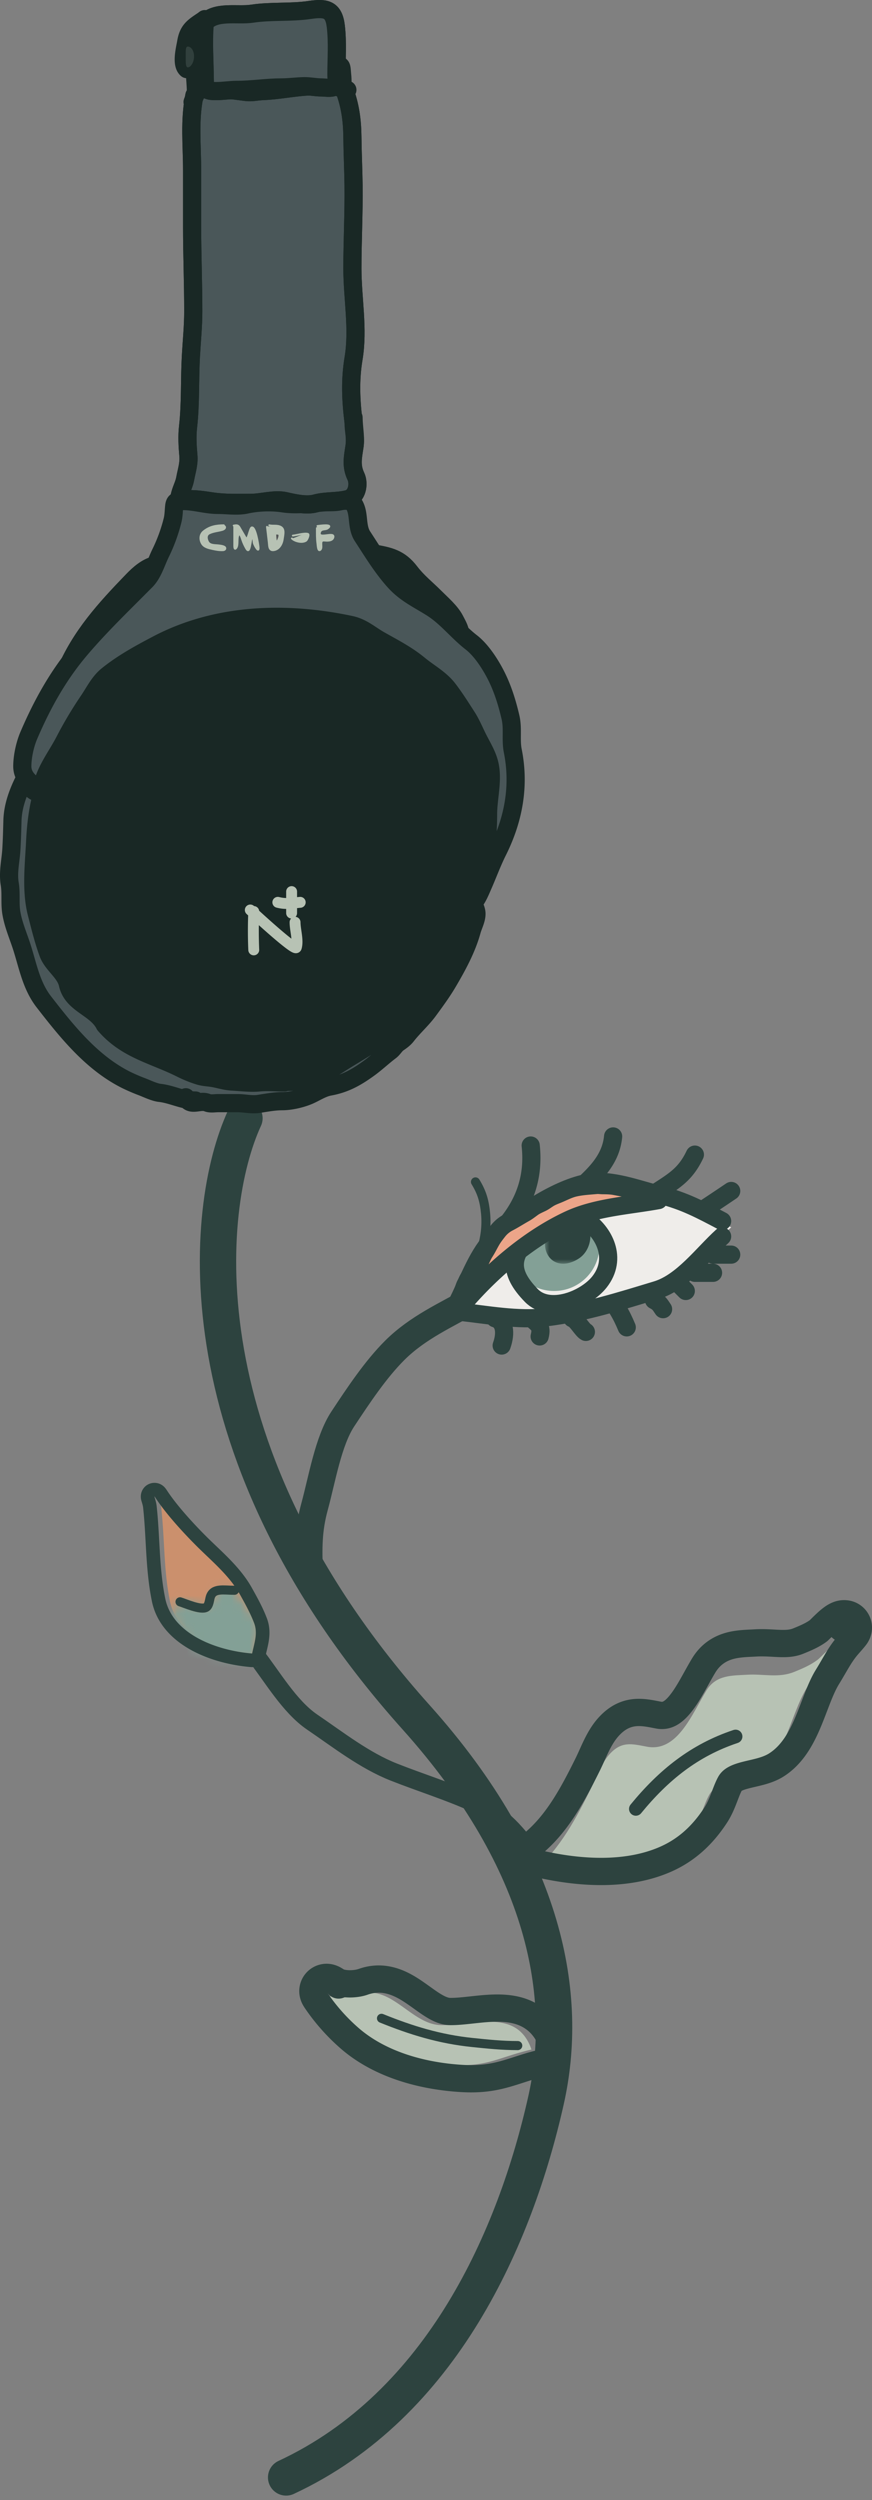 <svg width="96" height="275" fill="none" xmlns="http://www.w3.org/2000/svg"><rect width="100%" height="100%" fill="#808080" stroke="none"/><path d="M48.583 222.752c3.534.042 8.364-1.909 9.926 2.68-3.563.838-4.837 1.908-8.536 1.687-3.936-.234-8.24-1.345-11.328-3.958a20.006 20.006 0 01-3.387-3.734c-.364-.52-.346-.516.074-.248 1.074.685 3.008.647 4.194.223 3.515-1.255 5.74 3.311 9.057 3.35z" fill="#B7C2B4"/><path d="M59.8 226.892a1.5 1.5 0 001.076-1.943c-.483-1.42-1.27-2.458-2.328-3.131-1.028-.655-2.177-.876-3.242-.929-1.056-.052-2.151.059-3.115.163l-.206.022c-.923.1-1.718.187-2.437.178-.478-.006-.984-.173-1.598-.521-.48-.273-.93-.594-1.447-.966-.18-.128-.366-.262-.566-.402-1.401-.983-3.429-2.281-5.969-1.374-.392.14-.981.236-1.589.218-.629-.019-1.075-.154-1.293-.293l-.011-.007c-.088-.056-.213-.136-.32-.194l-.003-.002a1.82 1.82 0 00-.38-.155 1.512 1.512 0 00-1.886 1.804c.034.145.081.256.106.31.051.113.11.208.14.256.067.108.158.238.244.361a21.551 21.551 0 003.647 4.02c3.432 2.903 8.103 4.065 12.207 4.31 2.038.121 3.449-.116 4.815-.5.554-.156 1.032-.311 1.512-.466.768-.249 1.542-.5 2.643-.759zm-22.525-8.556c-.004-.008-.003-.007 0 0 0 0 0 0 0 0z" stroke="#2D433F" stroke-width="3" stroke-linecap="round" stroke-linejoin="round"/><path d="M42 222c3.25 1.315 6.378 2.288 10 2.66 1.726.178 3.264.34 5 .34" stroke="#2D433F" stroke-linecap="round" stroke-linejoin="round"/><path d="M65.088 196.656c-1.663 3.372-3.406 6.6-6.088 8.972 4.032.883 8.766 1.189 12.597-.464 2.032-.878 3.606-2.295 4.92-4.304.687-1.049.953-2.321 1.542-3.403 1.045-1.92 4.007-1.598 5.582-2.576 2.866-1.779 3.436-6.4 5.17-9.208.709-1.148 1.315-2.352 2.149-3.385.295-.365.615-.701.91-1.065.05-.061.18-.2.11-.218-.402-.1-1.632 1.309-1.963 1.556-.794.595-1.696.979-2.584 1.338-1.727.697-3.38.2-5.154.309-1.682.103-3.44-.012-4.516 1.747-1.586 2.595-3.19 6.797-6.54 6.169-1.652-.309-2.825-.666-4.188.91-.847.979-1.36 2.433-1.947 3.622z" fill="#B7C2B4"/><path d="M59.007 202.504a1.5 1.5 0 00.672 2.589c4.137.906 9.249 1.288 13.513-.552 2.343-1.012 4.132-2.646 5.58-4.86.439-.67.725-1.383.951-1.969.03-.075.057-.147.084-.218.202-.525.361-.938.57-1.32.197-.363.622-.635 1.657-.908a25.1 25.1 0 01.765-.185l.002-.001c.264-.061.553-.129.837-.204.554-.148 1.208-.356 1.794-.72 1.87-1.161 2.878-3.169 3.604-4.918.21-.506.428-1.074.634-1.612.14-.364.274-.714.397-1.023.334-.836.657-1.553 1.02-2.142.255-.413.477-.794.686-1.153.45-.772.838-1.438 1.354-2.078.124-.154.258-.307.414-.484l.017-.019c.146-.166.313-.356.476-.557-.049.06.102-.117.184-.24l.003-.004a1.67 1.67 0 00.254-.617 1.524 1.524 0 00-1.13-1.759 1.8 1.8 0 00-1.114.092 2.82 2.82 0 00-.532.294 6.79 6.79 0 00-.748.618 22.639 22.639 0 00-.596.576c-.117.116-.184.179-.216.21-.024.022-.028.026-.02.02-.622.466-1.357.788-2.248 1.148-.583.235-1.187.288-1.956.266a23.25 23.25 0 01-.671-.031c-.618-.034-1.368-.075-2.057-.032-.13.008-.275.014-.43.022-.675.031-1.552.071-2.341.276-1.094.285-2.16.899-2.933 2.164-.277.454-.567.976-.847 1.48-.136.243-.269.483-.397.708-.417.734-.826 1.404-1.264 1.961-.883 1.125-1.62 1.489-2.475 1.328l-.287-.055c-.666-.131-1.523-.3-2.346-.215-1.113.115-2.08.647-2.967 1.673-.553.64-.961 1.39-1.286 2.059-.157.323-.304.651-.44.952l-.02.045a34.28 34.28 0 01-.41.883c-1.668 3.378-3.3 6.357-5.737 8.512zm34.418-22.113l-.003.002a.009.009 0 00.003-.002zm-.803-1.369l.073.059-.073-.059z" stroke="#2D433F" stroke-width="3" stroke-linecap="round" stroke-linejoin="round"/><path d="M70 198.968c3.06-3.735 6.446-6.456 10.983-7.968" stroke="#2D433F" stroke-width="1.5" stroke-linecap="round" stroke-linejoin="round"/><path d="M28.05 181.949c1.883 2.388 3.794 5.753 6.316 7.467 2.886 1.962 5.772 4.23 8.994 5.502 2.978 1.176 5.997 2.103 8.928 3.43 3.19 1.445 4.525 3.255 6.712 6.109" stroke="#2D433F" stroke-width="2" stroke-linecap="round" stroke-linejoin="round"/><path d="M18.71 176.128c.802 3.885 5.598 5.706 9.562 6.032.234-1.142.654-2.205.22-3.347-.413-1.09-1-2.143-1.568-3.158-1.126-2.015-2.999-3.568-4.623-5.175-1.497-1.481-3.47-3.619-4.641-5.406-.344-.524.023.149.103.879.37 3.393.256 6.824.948 10.175z" fill="#CB906D"/><mask id="a" fill="#fff"><path d="M23.82 174.882h2l3 4-1 4-6-1-3-4 1-2 3 1 1-2z"/></mask><path d="M25.82 174.882l6.4-4.8-2.4-3.2h-4v8zm-2 0v-8h-4.945l-2.211 4.423 7.155 3.577zm-1 2l-2.53 7.59 6.582 2.194 3.102-6.206-7.155-3.578zm-3-1l2.529-7.589-6.582-2.194-3.103 6.206 7.155 3.577zm-1 2l-7.156-3.577-2.211 4.422 2.966 3.955 6.4-4.8zm3 4l-6.4 4.8 1.922 2.565 3.162.526 1.315-7.891zm6 1l-1.316 7.891 7.285 1.215 1.791-7.165-7.76-1.941zm1-4l7.76 1.941.924-3.694-2.285-3.047-6.4 4.8zm-3-12h-2v16h2v-16zm-9.156 4.423l-1 2 14.31 7.155 1-2-14.31-7.155zm8.685-2.012l-3-1-5.06 15.179 3 1 5.06-15.179zm-12.685 3.012l-1 2 14.31 7.155 1-2-14.31-7.155zm-.245 10.377l3 4 12.8-9.6-3-4-12.8 9.6zm8.085 7.091l6 1 2.63-15.782-6-1-2.63 15.782zm15.076-4.95l1-4-15.522-3.881-1 4 15.522 3.881zm-.36-10.741l-3-4-12.8 9.6 3 4 12.8-9.6z" fill="#83A096" mask="url(#a)"/><path d="M27.696 182.622a.75.75 0 00.796-.597c.042-.205.09-.403.14-.612l.05-.211c.066-.282.133-.584.178-.893.091-.628.096-1.318-.181-2.048-.433-1.142-1.045-2.236-1.604-3.237l-.011-.02c-.964-1.725-2.453-3.143-3.809-4.434-.324-.31-.641-.612-.942-.909-1.487-1.472-3.414-3.565-4.54-5.284a3.964 3.964 0 00-.125-.181c-.017-.022-.05-.065-.09-.107a.793.793 0 00-.125-.105s0 0 0 0a.759.759 0 00-.92.05.757.757 0 00-.21.3.757.757 0 00-.052.299.882.882 0 00.023.177v.001c.014.057.033.121.046.164h0l.01.031c.062.205.143.474.172.743.137 1.251.206 2.5.276 3.771.024.429.048.861.075 1.297.104 1.708.251 3.447.608 5.177.461 2.233 2.061 3.813 3.97 4.857 1.908 1.044 4.206 1.601 6.265 1.771z" stroke="#2D433F" stroke-width="1.5" stroke-linecap="round" stroke-linejoin="round"/><path d="M19.82 176.188c.505.15 2.304.958 2.882.606.322-.196.36-.841.45-1.128.326-1.034 1.468-.747 2.667-.747" stroke="#2D433F" stroke-linecap="round" stroke-linejoin="round"/><path d="M34.049 173c-.095-2.731-.12-4.713.588-7.304.81-2.969 1.506-7.199 3.096-9.609 1.737-2.63 3.636-5.48 5.732-7.565 2.54-2.525 5.672-3.881 8.535-5.522" stroke="#2D433F" stroke-width="3" stroke-linecap="round" stroke-linejoin="round"/><path d="M54.491 136.016c-1.86 1.803-3.363 5.724-4.491 7.984 3.14.335 6.978 1.263 10.15.886 4.06-.482 8.23-1.801 12.142-2.986 2.831-.857 6.068-4.959 8.208-6.9-2.326-1.224-5.201-2.927-7.774-3.553-2.417-.587-5.396-1.787-7.927-1.355-3.384.576-7.859 3.55-10.308 5.924z" fill="#EFEDEA"/><path d="M50.5 143c1.128-2.26 2.132-5.181 3.991-6.984 2.45-2.374 6.924-5.348 10.308-5.924 2.531-.432 5.51.768 7.927 1.355 2.573.626 4.448 1.637 6.774 2.861m-29 9.966c3.14.335 6.478.989 9.65.612 4.06-.482 8.23-1.801 12.142-2.986 2.831-.857 5.068-3.959 7.208-5.9" stroke="#2D433F" stroke-width="2" stroke-linecap="round" stroke-linejoin="round"/><circle cx="61" cy="137" r="5" fill="#83A096"/><path d="M58.522 135.85c-2.272 2.176-2.63 3.981-.022 6.65 1.993 2.039 5.983.428 7.5-1.5 2.031-2.58.5-5.5-1.567-6.857-3.526-.581-5.171.637-7.767 3.136" stroke="#2D433F" stroke-width="2" stroke-linecap="round" stroke-linejoin="round"/><path d="M51.5 141c1.23-2.41 2.217-4.754 1.959-7.524-.127-1.363-.405-2.326-1.113-3.476" stroke="#2D433F" stroke-linecap="round" stroke-linejoin="round"/><path d="M55.5 135c2.342-2.68 3.287-5.635 2.925-9m5.075 5c1.913-1.726 3.748-3.364 4-6m10 8a266.625 266.625 0 003-2m-8 0c1.855-1.199 3.006-1.917 4-4" stroke="#2D433F" stroke-width="2" stroke-linecap="round" stroke-linejoin="round"/><mask id="b" maskUnits="userSpaceOnUse" x="60" y="133" width="6" height="6" fill="#000"><path fill="#fff" d="M60 133h6v6h-6z"/><path d="M62.583 135.829c-.309-.204-.103-.536.035-.795a.145.145 0 00-.04.036c-.199.255-.273.651-.253 1.026.005.091.026.302.09.412.063-.051.111-.081.125-.067.032.031-.047.144-.081.119a.169.169 0 01-.044-.052c-.064-.11-.085-.321-.09-.412-.02-.375.054-.771.253-1.026a.145.145 0 01.04-.036c.143-.081.279.364.348.542.151.39-.24.348-.383.253z"/></mask><path d="M60.474 134.975a1 1 0 101.516 1.305l-1.516-1.305zm2.764-.839l-.672.74.672-.74zm.642 1.02l-.952.306.952-.306zm-.681 2.419l-.559-.829.559.829zm-2 0l-.842.541.842-.541zm1.099-1.395a1 1 0 10-1.126-1.653l1.126 1.653zm1.226-.721a1 1 0 10-1.776-.918l1.776.918zm-.906-.425l.493.87c.166-.094.3-.233.39-.401l-.883-.469zm-.04.036l-.787-.616.788.616zm-.253 1.026l.999-.052-.999.052zm.09.412l.636.772a1 1 0 00.228-1.275l-.864.503zm.752.923a1 1 0 10-1.234-1.573l1.234 1.573zm-1.177-1.151c.14-.163.317-.411.448-.589.153-.207.298-.394.436-.54.155-.165.219-.188.19-.177a.473.473 0 01-.236.02.51.51 0 01-.263-.118l1.345-1.48a1.5 1.5 0 00-.783-.38c-.3-.045-.57.01-.786.094-.4.155-.714.448-.923.669-.225.24-.429.508-.588.723-.18.244-.28.384-.356.473l1.516 1.305zm.575-1.404c.138.125.282.335.363.586l1.904-.613a3.386 3.386 0 00-.922-1.453l-1.344 1.48zm.363.586c.204.633-.06 1.131-.288 1.284l1.117 1.659c1.072-.722 1.51-2.203 1.075-3.556l-1.904.613zm-.288 1.284a1.923 1.923 0 01-.306.166 1.094 1.094 0 01-.284.084c-.073.01-.086-.003-.063.006.038.014.058.04.053.033l-1.683 1.081c.508.791 1.317.944 1.944.865.582-.074 1.111-.344 1.456-.576l-1.117-1.659zm-.6.289c-.03-.048-.073-.181.001-.423a1.19 1.19 0 01.144-.302.734.734 0 01.078-.097c.022-.024.035-.033.035-.033l-1.126-1.653c-.497.338-.865.92-1.042 1.497-.182.59-.226 1.386.227 2.092l1.683-1.081zm-.292-2.494a.835.835 0 01-.013.024l1.766.938.023-.044-1.776-.918zm.376-.377a1.138 1.138 0 00-.333.29l1.575 1.233a.866.866 0 01-.255.217l-.987-1.74zm-.333.29c-.41.524-.49 1.204-.464 1.695l1.997-.105a1.05 1.05 0 01.02-.282c.018-.079.037-.094.022-.075l-1.575-1.233zm-.464 1.695c.004.075.014.193.037.322.018.101.063.326.187.54l1.728-1.006a.657.657 0 01.055.124l-.002-.01a.55.55 0 01-.008-.075l-1.997.105zm.452-.413a3.679 3.679 0 00-.334.321 2.184 2.184 0 00-.317.425c-.023.043-.088.17-.115.342-.024.153-.057.704.471 1.027.383.234.756.126.801.114a1.3 1.3 0 00.25-.097c.176-.091.394-.25.632-.437l-1.234-1.573c-.25.195-.327.238-.31.23a.952.952 0 01.397-.088c.109 0 .304.02.507.144.518.317.483.857.461.993-.024.155-.081.261-.09.279-.042.077-.06.08.02-.005.056-.061.11-.111.133-.131l-1.272-1.544zm.839-.702l-.987-1.739c-.33.187-.601.465-.78.801l1.767.938zm-.035.795l-1.103 1.668 1.103-1.668zm.383-.253l1.864-.724-1.864.724zm-.55.932l-1.273-1.543a2 2 0 00-.456 2.549l1.728-1.006zm.043.052l-1.185 1.612 1.185-1.612zm.081-.119l1.4-1.428-1.4 1.428zm-1.688-2.345c-.008.015-.087.158-.145.28a2.956 2.956 0 00-.23.658c-.064.301-.105.761.07 1.272.187.54.545.935.933 1.191l2.207-3.336c.233.155.501.431.643.843.132.384.093.706.059.866a1.212 1.212 0 01-.074.232l.015-.029.023-.041.031-.059-3.532-1.877zm.628 3.401c.29.192.591.295.841.347.244.05.64.093 1.09-.03a2.144 2.144 0 001.464-1.352c.248-.699.07-1.312-.045-1.61l-3.729 1.449a1.704 1.704 0 01.004-1.175 1.858 1.858 0 011.254-1.171 1.588 1.588 0 011.328.206l-2.207 3.336zm3.35-2.645c.028.072-.106-.302-.214-.523a2.52 2.52 0 00-.496-.7 2.12 2.12 0 00-.926-.533 2.068 2.068 0 00-1.563.199l1.974 3.479c-.43.244-.954.319-1.456.183a1.875 1.875 0 01-.823-.466 1.664 1.664 0 01-.239-.291 1.267 1.267 0 01-.064-.113c-.012-.025-.01-.025.007.023l.028.074.043.117 3.729-1.449zm-4.143 2.662c.094.163.275.428.587.658l2.37-3.223c.279.205.43.434.5.553l-3.457 2.012zm.587.658c1.063.781 2.107.191 2.303.064a2.145 2.145 0 00.916-1.301c.048-.206.232-1.153-.553-1.922l-2.8 2.856c-.769-.754-.583-1.675-.54-1.851a1.851 1.851 0 01.804-1.141c.173-.111 1.194-.697 2.24.072l-2.37 3.223zm2.666-3.159c-.742-.728-1.63-.575-1.846-.528a2.08 2.08 0 00-.573.219c-.18.1-.317.211-.378.261l2.544 3.086a1.618 1.618 0 01-.216.145 1.908 1.908 0 01-.518.196c-.2.044-1.078.197-1.813-.523l2.8-2.856z" fill="#2D433F" mask="url(#b)"/><path d="M54.5 145c1.067.323 1.228 1.603.73 3m3.27-3c.744.66 1.203.871.911 2M63 145c.474.116 1.098 1.299 1.5 1.5M68 144c.403.664.698 1.275 1 2m3-3c.602.312.664.522 1 1m1.5-3l1 1m1-2h2m0-2h2" stroke="#2D433F" stroke-width="2" stroke-linecap="round" stroke-linejoin="round"/><path d="M62.686 134.148c-4.601 2.123-8.965 5.953-12.186 9.852.028-.47.284-1.551.471-1.979.113-.258.176-.528.311-.778.102-.188.179-.394.287-.578.137-.232.312-.448.458-.676.262-.405.588-.796.804-1.229.171-.342.313-.709.52-1.028.28-.429.497-.891.756-1.33.221-.374.486-.707.754-1.049a3.52 3.52 0 011.089-.887c.613-.315 1.187-.69 1.787-1.025.318-.177.608-.409.903-.622.295-.214.669-.369.997-.529.29-.141.543-.347.821-.512.26-.154.56-.272.84-.384l.004-.001c.665-.265 1.265-.608 1.972-.768.796-.18 1.605-.215 2.415-.29.204-.019.435.021.643.024.449.005.915.008 1.356.093.433.084.855.153 1.282.263.316.081.634.16.951.235.35.083.712.074 1.058.187.23.075.448.108.683.155.221.045.615.708.838.708-3.192.589-6.843.777-9.814 2.148z" fill="#ECA589"/><path d="M50.5 144c3.221-3.899 7.585-7.729 12.186-9.852 2.971-1.371 6.622-1.559 9.814-2.148m-21.965 11.397c.028-.47.249-.948.436-1.376.113-.258.176-.528.311-.778.102-.188.179-.394.287-.578.137-.232.312-.448.458-.676.262-.405.588-.796.804-1.229.171-.342.313-.709.52-1.028.28-.429.497-.891.756-1.33.221-.374.486-.707.754-1.049a3.52 3.52 0 011.089-.887c.613-.315 1.187-.69 1.787-1.025.318-.177.608-.409.903-.622.295-.214.669-.369.997-.529.29-.141.543-.347.821-.512.26-.154.56-.272.84-.384l.004-.001c.665-.265 1.265-.608 1.972-.768.796-.18 1.605-.215 2.415-.29.204-.019.435.021.643.024.449.005.915.008 1.356.093.433.084.855.153 1.282.263.316.081.634.16.951.235.35.083.712.074 1.058.187.23.075.448.108.683.155.221.045.463.156.686.156" stroke="#2D433F" stroke-width="2" stroke-linecap="round" stroke-linejoin="round"/><path d="M26.913 123c-4.548 9.867-7.138 36.86 18.895 65.889C60.235 204.976 62.663 219.631 60.116 231 56.755 246 48.7 264.5 31.5 272.5" stroke="#2D433F" stroke-width="4" stroke-linecap="round"/><path d="M3.84 90.088c.219-.795.26-1.728.388-2.55-.015-.522-.14-1.224.052-1.764.146-.41.146-.833.337-1.239.184-.388.312-.854.457-1.262.459-1.29 1.019-2.536 1.565-3.791.224-.513.466-1.064.777-1.532.25-.375.642-.826.8-1.24.152-.395.368-.859.594-1.215.338-.533.416-1.09.811-1.595.925-1.182 1.95-2.143 3.016-3.178 1.165-1.13 2.414-2.325 3.724-3.275.419-.304.784-.654 1.183-.98.308-.253.512-.623.896-.747.99-.32 1.955-.756 2.936-1.112.924-.336 1.999-.31 2.965-.31 1.368 0 2.74-.211 4.107-.052 3.479.406 6.8 1.303 10.224 2.014 1.694.35 3.552.705 5.084 1.554 1.017.564 2.143 1.172 3.084 1.853 1.612 1.165 2.913 2.894 4.108 4.483l.062.083c1.162 1.545 2.347 3.519 2.719 5.438.42 2.172.518 4.43.183 6.62-.257 1.676-.229 3.36-.229 5.059v.109c0 1.944.001 4.358-.925 6.109-.99 1.871-1.834 3.807-2.976 5.598-.902 1.415-1.689 2.876-2.576 4.291-.553.882-.95 1.872-1.548 2.736-.492.71-1.11 1.331-1.64 2.014-1.007 1.301-2.06 2.897-3.392 3.9-1.594 1.2-3.753 1.982-5.7 2.295-1.791.287-3.582.585-5.404.619-.775.015-1.535.152-2.32.098-1.113-.077-2.16-.304-3.29-.304-2.081 0-4.319-1.076-6.191-1.882-1.686-.725-3.19-1.967-4.753-2.925-1.362-.836-2.303-1.889-3.267-3.144-.41-.532-.977-.951-1.308-1.543-.194-.347-.554-.491-.851-.728-.36-.288-.586-.666-.845-1.038-.453-.65-1.034-1.449-1.337-2.186-.291-.708-.414-1.506-.594-2.249a28.885 28.885 0 01-.646-3.98c-.064-.683-.2-1.366-.2-2.054 0-.506.03-1.009-.08-1.503-.249-1.126.08-2.362.08-3.459 0-.65-.255-1.399-.08-2.036z" fill="#192825"/><path d="M4.496 87.396c-.129.82-.17 1.751-.388 2.545-.175.635.08 1.38.08 2.026 0 1.092-.33 2.321-.08 3.441.109.492.08.992.08 1.495 0 .684.135 1.364.2 2.043.122 1.292.333 2.683.644 3.961.18.739.303 1.532.593 2.237.303.732.884 1.528 1.336 2.174.259.37.485.747.844 1.033.297.236.657.379.85.724.332.589.899 1.006 1.307 1.535.963 1.248 1.904 2.296 3.264 3.127 1.561.954 3.064 2.189 4.748 2.911 1.871.802 4.106 1.872 6.186 1.872 1.128 0 2.175.225 3.287.302.784.054 1.543-.083 2.317-.097 1.82-.034 3.61-.33 5.398-.616 1.946-.312 4.104-1.089 5.695-2.283 1.331-.998 2.383-2.586 3.39-3.88.528-.679 1.146-1.297 1.638-2.003.598-.86.994-1.845 1.546-2.722.887-1.408 1.673-2.861 2.574-4.269 1.14-1.782 1.984-3.708 2.973-5.57.942-1.773.925-4.232.925-6.185 0-1.69-.029-3.365.228-5.033.335-2.178.237-4.425-.183-6.586-.371-1.908-1.555-3.873-2.716-5.41-1.211-1.602-2.528-3.362-4.166-4.542-.94-.677-2.066-1.282-3.081-1.843-1.531-.844-3.387-1.197-5.08-1.546-3.42-.707-6.738-1.6-10.214-2.003-1.365-.16-2.736.051-4.103.051-.965 0-2.039-.026-2.962.308-.98.355-1.943.79-2.933 1.107-.384.124-.588.491-.896.742-.398.325-.763.674-1.18.976-1.31.945-2.558 2.133-3.721 3.258-1.065 1.03-2.09 1.986-3.013 3.162-.395.501-.474 1.056-.81 1.586a7.23 7.23 0 00-.594 1.21c-.158.41-.55.86-.8 1.232-.31.466-.552 1.014-.775 1.524-.547 1.249-1.106 2.49-1.564 3.772-.145.406-.273.87-.456 1.255-.191.404-.191.825-.337 1.233-.203.57-.051 1.322-.051 1.849" stroke="#192825" stroke-width="2" stroke-linecap="round" stroke-linejoin="round"/><path d="M19.944 77.882c-3.666 1.969-6.693 4.868-8.137 8.85-.32.48-.525 1.096-.627 1.666-.125.703.054 1.441 0 2.155-.046.622-.019 1.187.027 1.806.095 1.288-.193 2.575-.021 3.87.205 1.553.308 3.123 1.136 4.502 1.476 2.46 3.688 4.42 5.885 6.218 1.02.834 2.197 1.439 3.371 2.015 1.267.621 2.418 1.597 3.822 1.94 1.315.322 2.808.016 4.154.091 1.286.073 2.548.018 3.832-.091.786-.066 1.398-.434 2.144-.632 1.098-.291 2.337-.303 3.291-1.019.91-.683 1.824-1.324 2.67-2.09.62-.563 1.388-.955 2.025-1.511.392-.343.774-.66 1.153-1.019.59-.559.905-.92 1.28-1.672.264-.527.588-.966.955-1.426.35-.439.499-.966.793-1.436.216-.346.431-.738.53-1.136.19-.761.22-1.424.15-2.187-.044-.494-.166-1.08-.058-1.565.252-1.134.522-2.082.343-3.248-.155-1.006-.37-2.087-.676-3.055-.269-.855-.344-1.696-.536-2.573a3.97 3.97 0 00-.434-1.147c-.247-.434-.374-.94-.648-1.35-.341-.512-.8-.665-1.046-1.266-.675-1.652-2.57-2.507-3.655-3.843-.25-.307-.773-.74-1.126-.906-.538-.252-1.146-.263-1.666-.59-.671-.42-1.395-.857-2.102-1.21-.952-.477-2.273-.74-3.323-.847-1.222-.125-2.32-.074-3.542-.017h-.011c-3.414.16-6.957 1.114-9.953 2.723z" fill="#192825" style="mix-blend-mode:exclusion"/><path d="M11.904 86.731c1.444-3.981 4.374-6.88 8.04-8.849 2.996-1.609 6.54-2.564 9.953-2.723 1.227-.057 2.327-.108 3.553.016 1.05.107 2.371.371 3.323.847.707.354 1.43.791 2.102 1.212.52.326 1.128.337 1.666.59.353.164.877.598 1.126.905 1.085 1.336 2.98 2.19 3.655 3.843.246.601.705.754 1.046 1.265.274.412.4.917.648 1.35.208.365.345.738.434 1.148.192.877.267 1.718.536 2.573.305.968.521 2.05.676 3.055.18 1.166-.091 2.114-.343 3.248-.108.486.014 1.07.059 1.565.069.763.04 1.426-.15 2.187-.1.398-.315.79-.531 1.136-.294.47-.443.997-.793 1.436-.367.46-.691.899-.954 1.426-.376.752-.69 1.113-1.281 1.672-.38.359-.76.676-1.153 1.019-.637.556-1.404.948-2.026 1.511-.845.766-1.758 1.407-2.669 2.09-.954.716-2.193.728-3.29 1.019-.747.198-1.358.566-2.145.632-1.284.109-2.546.164-3.832.091-1.346-.075-2.839.231-4.154-.091-1.404-.343-2.555-1.319-3.822-1.94-1.174-.576-2.352-1.181-3.371-2.015-2.197-1.798-4.41-3.758-5.885-6.218-.828-1.379-.931-2.95-1.136-4.502-.171-1.296.117-2.582.021-3.87-.046-.619-.073-1.184-.027-1.806.054-.714-.125-1.453 0-2.155.102-.57.307-1.186.627-1.667" stroke="#192825" stroke-width="2" stroke-linecap="round" stroke-linejoin="round"/><path d="M7.115 81.488c-.913 1.767-2.23 3.494-2.534 5.493-1.029-.686-2.125-1.364-2.125-2.691 0-1.069.292-2.41.716-3.4 1.466-3.42 3.206-6.567 5.627-9.427 1.535-1.814 3.246-3.561 4.926-5.24l2.313-2.314c.808-.808 1.142-2.048 1.637-3.061a18.115 18.115 0 001.322-3.612c.134-.537.12-1.017.181-1.558.078-.707.441-.567.984-.567 1.275 0 2.528.425 3.824.425.977 0 2.162.18 3.116-.032 1.245-.276 2.789-.334 4.045-.141 1.447.223 3.008.009 4.454-.102.631-.049 1.22.02 1.841-.118.428-.096 1.203-.144 1.48.26.713 1.037.26 2.477.99 3.595 1.112 1.7 2.108 3.361 3.471 4.895 1.232 1.385 2.583 1.98 4.116 2.943 1.683 1.058 2.842 2.624 4.39 3.824 1.124.871 2.127 2.443 2.763 3.715.715 1.43 1.187 2.968 1.55 4.524.287 1.23.01 2.48.252 3.69.77 3.853.09 7.549-1.66 11.049-.617 1.233-1.087 2.53-1.645 3.793-.127.287-.69 1.677-1.008 1.778-.592.19.114-1.356.19-1.495.54-1.005.847-2.275 1.03-3.391.255-1.56.37-3.167.37-4.745 0-1.739.52-3.572.205-5.288-.213-1.156-.82-2.08-1.338-3.117-.387-.773-.728-1.602-1.196-2.329-.656-1.018-1.333-2.096-2.07-3.053-.861-1.12-2.11-1.775-3.187-2.66-1.364-1.122-2.802-1.85-4.32-2.707-1.082-.61-1.92-1.409-3.21-1.684-7.118-1.518-14.75-1.29-21.302 2.156-1.913 1.006-3.791 2.026-5.477 3.384-.926.746-1.43 1.82-2.085 2.786a43.035 43.035 0 00-2.636 4.422z" fill="#4A5759"/><path d="M4.58 86.84c.306-2 1.622-3.585 2.535-5.352a43.046 43.046 0 012.636-4.422c.655-.966 1.159-2.04 2.085-2.786 1.686-1.358 3.564-2.378 5.477-3.384 6.553-3.446 14.184-3.674 21.302-2.156 1.29.275 2.128 1.074 3.21 1.684 1.518.857 2.956 1.585 4.32 2.707 1.076.885 2.326 1.54 3.187 2.66.737.957 1.414 2.035 2.07 3.053.468.727.809 1.556 1.196 2.33.518 1.036 1.125 1.96 1.338 3.115.316 1.717-.205 3.55-.205 5.288 0 1.579-.115 3.186-.37 4.746-.183 1.116-.49 2.386-1.03 3.391-.076.139-.782 1.685-.19 1.495.317-.101.88-1.49 1.008-1.778.557-1.263 1.027-2.56 1.644-3.793 1.75-3.5 2.431-7.196 1.66-11.048-.242-1.21.036-2.46-.251-3.69-.363-1.557-.835-3.094-1.55-4.526-.636-1.27-1.639-2.843-2.762-3.714-1.55-1.2-2.708-2.766-4.391-3.824-1.533-.963-2.884-1.558-4.116-2.943-1.363-1.534-2.36-3.196-3.47-4.895-.731-1.118-.278-2.558-.992-3.596-.276-.403-1.05-.355-1.479-.26-.62.138-1.21.07-1.841.119-1.446.11-3.007.325-4.454.102-1.256-.193-2.8-.135-4.045.142-.954.212-2.14.031-3.116.031-1.296 0-2.549-.425-3.824-.425-.543 0-.905-.14-.984.567-.06.54-.047 1.02-.181 1.558a18.115 18.115 0 01-1.322 3.612c-.495 1.013-.829 2.253-1.637 3.06-.77.772-1.542 1.543-2.313 2.314-1.68 1.68-3.391 3.427-4.926 5.24-2.42 2.861-4.161 6.009-5.627 9.428-.424.99-.716 2.331-.716 3.4 0 1.327 1.096 2.005 2.125 2.69" stroke="#192825" stroke-width="2" stroke-linecap="round" stroke-linejoin="round"/><path d="M6.706 73.808c1.735-4.138 4.492-7.149 7.554-10.317.748-.774 1.6-1.504 2.644-1.794 1.145-.318-.477 1.65-.677 1.912-1.116 1.463-2.428 2.539-3.714 3.825-.923.922-1.967 1.726-2.762 2.762-.896 1.167-1.921 2.237-2.904 3.329" stroke="#192825" stroke-linecap="round" stroke-linejoin="round"/><path d="M14.26 63.491c-3.062 3.168-5.82 6.179-7.554 10.317.982-1.092 2.15-2.445 3.045-3.612.795-1.036 1.84-1.84 2.762-2.762 1.286-1.286 2.598-2.362 3.714-3.825.2-.262 1.822-2.23.677-1.912-1.044.29-1.896 1.02-2.644 1.794z" fill="#192825" stroke="#192825" stroke-linecap="round" stroke-linejoin="round"/><path d="M45.547 62.618c-1.26-1.65-2.531-1.943-4.564-2.266.353 1.06 1.33 2.322 2.125 3.116.658.659 1.45 1.695 2.266 2.125 1.052.553 2.02.94 2.975 1.629.773.558 1.368 1.375 2.116 1.983.134.109.792 1.059.685.29-.078-.558-.39-1.08-.645-1.573-.505-.971-1.546-1.86-2.314-2.628-.901-.902-1.866-1.656-2.644-2.676z" fill="#192825"/><path d="M40.983 60.352c2.033.323 3.304.616 4.564 2.266.778 1.02 1.743 1.774 2.644 2.676.768.768 1.81 1.657 2.314 2.628.255.493.567 1.015.645 1.574.108.768-.55-.182-.685-.291-.748-.608-1.343-1.425-2.116-1.983-.955-.69-1.923-1.075-2.975-1.63-.816-.429-1.608-1.465-2.266-2.124-.794-.794-1.488-1.773-1.842-2.833" stroke="#192825" stroke-linecap="round" stroke-linejoin="round"/><path d="M52.424 100.227c-.32-1.436-1.062-.282-1.444.451-.524 1.049-.91 2.171-1.441 3.233-.452.903-.798 1.861-1.26 2.753-.627 1.208-1.727 2.176-2.476 3.323-.62.948-1.465 1.65-2.192 2.508-1.61 1.904-4.005 3.085-6.063 4.409-1.993 1.281-4.186 2.333-6.58 2.042a24.22 24.22 0 00-2.64.113c-.922.084-2.017-.053-2.946-.104-.747-.041-1.417-.277-2.146-.394-.466-.075-.968-.088-1.421-.226a12.946 12.946 0 01-2.042-.821c-3.02-1.509-5.953-2.045-8.7-5.251-1.373-1.831-2.29-1.831-3.602-4.016-.29-1.302-1.7-2.135-2.158-3.386-.534-1.456-.881-2.894-1.267-4.394-.648-2.52-.297-5.366-.174-7.935.066-1.38.216-2.841.51-4.187.091-.416.21-1.02-.284-1.176-.647-.203-1.052-.886-1.416-1.413-.701 1.402-1.272 2.915-1.312 4.531a100.139 100.139 0 01-.113 3.074c-.071 1.285-.4 2.564-.185 3.855.176 1.06 0 2.14.179 3.206.225 1.339.787 2.58 1.192 3.869.645 2.049 1.027 4.162 2.385 5.908 2.553 3.284 5.27 6.69 9.061 8.585.594.297 1.176.53 1.789.768.54.211 1.335.593 1.908.656 1.359.151 1.729.755 3.103.755 1.572.375.915 0 2.139.327.332.14.825.048 1.184.048h2.142c.772 0 1.557.202 2.322.084.855-.132 1.723-.299 2.585-.299.895 0 2.022-.255 2.849-.593.779-.319 1.531-.859 2.37-1.011 1.692-.308 2.92-.994 4.32-2.005.823-.594 1.565-1.305 2.37-1.909.33-.247.535-.657.867-.885.351-.242.672-.47.94-.814.742-.955 1.69-1.783 2.417-2.776l.078-.108c.697-.953 1.41-1.928 2.01-2.944 1.048-1.773 2.103-3.703 2.651-5.697.18-.652.646-1.453.49-2.154z" fill="#4A5759"/><path d="M50.94 100.765c.381-.733 1.165-1.974 1.484-.538.155.701-.312 1.502-.491 2.154-.548 1.994-1.603 3.924-2.65 5.697-.624 1.055-1.367 2.064-2.09 3.052-.725.993-1.674 1.821-2.417 2.776-.267.344-.588.572-.94.814-.331.228-.536.638-.867.885-.804.604-1.546 1.315-2.37 1.909-1.398 1.011-2.627 1.697-4.32 2.005-.838.152-1.59.692-2.37 1.011-.826.338-1.953.593-2.848.593-.862 0-1.73.167-2.585.299-.765.118-1.55-.084-2.322-.084h-2.142c-.359 0-.852.092-1.184-.048-.836-.352-1.92.527-2.37-.598m1.063.357c-1.368 0-2.576-.69-3.935-.841-.573-.063-1.368-.445-1.908-.656a20.385 20.385 0 01-1.789-.768c-3.79-1.895-6.508-5.301-9.061-8.585-1.358-1.746-1.74-3.859-2.385-5.908-.405-1.289-.967-2.53-1.192-3.869-.18-1.066-.003-2.147-.18-3.206-.214-1.29.115-2.57.186-3.855.058-1.03.087-2.041.113-3.074.04-1.616.61-3.129 1.312-4.53m.02.042c.365.526.75 1.166 1.396 1.37.494.155.375.76.284 1.176-.294 1.346-.444 2.807-.51 4.187-.123 2.57-.474 5.415.174 7.935.386 1.5.733 2.938 1.267 4.394.458 1.251 1.869 2.084 2.158 3.386.499 2.244 3.108 2.571 4.06 4.474 2.358 2.748 5.37 3.288 8.39 4.798.664.332 1.332.605 2.042.821.453.137.956.151 1.421.226.73.117 1.399.353 2.146.394.93.051 2.024.187 2.946.103 1.055-.096 1.778 0 2.838 0m-.347-.117c2.395.291 4.588-.761 6.58-2.042 2.06-1.324 4.453-2.505 6.064-4.409.727-.858 1.572-1.56 2.192-2.508.75-1.147 1.849-2.115 2.475-3.323.463-.892.809-1.85 1.261-2.753.53-1.062.917-2.184 1.441-3.233" stroke="#192825" stroke-width="2" stroke-linecap="round" stroke-linejoin="round"/><path d="M21.15 18.747c0-2.657-.28-5.215.177-7.844.215-.589.486-1.253 1.206-1.094.769.17 1.342.087 2.117.075.841-.013 1.642.14 2.474.238.62.074 1.192-.081 1.804-.104 1.639-.06 3.3-.408 4.949-.507 1.43-.086 2.725-.304 4.03.349.654 1.77.87 3.37.89 5.247.017 1.76.105 3.52.127 5.276.037 3.046-.127 6.092-.127 9.14 0 3.303.673 6.631.127 9.91-.396 2.375-.297 4.62 0 6.99 0 1.062.259 1.677.098 2.722-.183 1.188-.384 2.103.155 3.245.4.845.13 2.242-.888 2.51-1.136.3-2.436.162-3.555.473-.99.275-2.319-.027-3.299-.25l-.016-.004c-1.191-.27-2.586.19-3.795.19-1.432 0-2.807.06-4.26-.154-.928-.138-2.04-.323-2.976-.219-.698.078-.729.05-.536-.642.156-.561.43-1.056.536-1.636.158-.87.43-1.63.352-2.525-.093-1.071-.157-2.136-.035-3.21.289-2.538.169-5.175.31-7.73.093-1.66.262-3.291.262-4.958 0-3.107-.127-6.228-.127-9.345v-6.143z" fill="#4A5759"/><path d="M21.404 10.494c-.565 2.774-.254 5.458-.254 8.253v6.143c0 3.117.127 6.238.127 9.345 0 1.667-.17 3.298-.261 4.959-.142 2.554-.022 5.19-.31 7.73-.123 1.073-.059 2.138.035 3.209.077.895-.195 1.654-.353 2.525-.106.58-.38 1.075-.536 1.636-.192.693-.162.72.536.642.936-.104 2.048.081 2.976.219 1.453.215 2.828.155 4.26.155 1.209 0 2.604-.461 3.795-.19l.016.003c.98.223 2.31.525 3.299.25 1.12-.31 2.419-.173 3.555-.472 1.019-.269 1.287-1.666.888-2.511-.539-1.142-.338-2.057-.155-3.245.161-1.045-.099-1.66-.099-2.722-.296-2.37-.395-4.615 0-6.99.547-3.279-.126-6.607-.126-9.91 0-3.048.164-6.094.127-9.14-.022-1.757-.11-3.516-.127-5.276-.02-1.878-.236-3.478-.89-5.247-1.305-.653-2.6-.435-4.03-.349-1.649.1-3.31.446-4.949.507-.612.023-1.184.178-1.804.104-.832-.098-1.633-.251-2.474-.238-.775.012-1.348.095-2.116-.075-.858-.189-1.08.788-1.327 1.416" stroke="#192825" stroke-width="2" stroke-linecap="round" stroke-linejoin="round"/><path d="M21.404 10.494c-.565 2.774-.254 5.458-.254 8.252v6.144c0 3.117.127 6.237.127 9.345 0 1.666-.17 3.298-.261 4.958-.142 2.555-.022 5.191-.31 7.73-.123 1.074-.059 2.139.035 3.21.077.895-.195 1.654-.353 2.525-.106.58-.38 1.075-.536 1.636-.192.692-.162.72.536.642.936-.104 2.048.08 2.976.218 1.453.215 2.828.155 4.26.155 1.209 0 2.604-.46 3.795-.19l.016.004c.98.223 2.31.525 3.299.25 1.12-.311 2.419-.174 3.555-.472 1.019-.269 1.287-1.666.888-2.511-.539-1.142-.338-2.057-.155-3.245.161-1.045-.099-2.168-.099-3.23M37.908 9.859c.653 1.77.87 3.37.889 5.248.017 1.76.105 3.519.127 5.276.037 3.045-.127 6.091-.127 9.14 0 3.303.673 6.631.127 9.91-.396 2.375-.297 4.62 0 6.99M21.206 11.225c.247-.628.469-1.605 1.326-1.416.769.17 1.342.087 2.117.075.841-.013 1.642.14 2.474.238.62.073 1.192-.082 1.804-.104 1.639-.06 3.3-.408 4.949-.507 1.43-.086 3.061-.28 4.367.373" stroke="#192825" stroke-width="2" stroke-linecap="round" stroke-linejoin="round"/><path d="M22.548 2.103c-.195 2.422 0 4.82 0 7.244m0-6.841c1.172-1.379 3.578-.752 5.202-1 2.099-.318 4.252-.103 6.335-.409 1.809-.266 2.66-.082 2.884 1.796.21 1.76.067 3.597.067 5.366 0 .377.143 1.08-.268 1.297-.35.185-1.014.06-1.401.06-.636 0-1.24-.146-1.878-.135-.84.015-1.661.135-2.504.135-1.627 0-3.238.268-4.874.268-.776 0-1.525.134-2.296.134-.887 0-1.221-.041-1.4-.94" stroke="#192825" stroke-width="2" stroke-linecap="round" stroke-linejoin="round"/><path d="M22.548 9.079c0-2.424-.196-4.152 0-6.573 1.172-1.379 3.577-.752 5.202-1 2.099-.318 4.252-.103 6.335-.409 1.809-.266 2.66-.082 2.884 1.796.21 1.76.067 3.597.067 5.366 0 .377.143 1.08-.268 1.297-.35.185-1.014.06-1.401.06-.636 0-1.24-.146-1.878-.135-.84.015-1.662.135-2.504.135-1.627 0-3.238.268-4.874.268-.776 0-1.525.134-2.296.134-.887 0-1.087-.041-1.267-.94z" fill="#4A5759" stroke="#192825" stroke-width="2" stroke-linecap="round" stroke-linejoin="round"/><path d="M36.714 2.103c1.309 1.374.375 2.816.835 4.427.07.246.306.334.425.544.164.292.148.758.186 1.08.079.671.034 1.362.03 2.037-.05-.537-.997-.555-1.476-.491V2.103z" fill="#192825"/><path d="M38.19 10.286c0-.706.053-1.43-.03-2.131-.038-.323-.022-.789-.186-1.081-.119-.21-.355-.298-.425-.544-.46-1.611.474-3.053-.835-4.427V9.7c.506-.067 1.504-.043 1.446.586" stroke="#192825" stroke-linecap="round" stroke-linejoin="round"/><path d="M20.499 4.637c.224-1.322.79-1.681 1.878-2.4l.192 7.463c-.498.084-.694.242-.997.586 0-.827-.087-1.627-.127-2.452-.007-.149.017-.58.023-1.078-.036.409-.347.709-.893.848-.65-.556-.204-2.215-.076-2.967z" fill="#192825"/><path d="M20.575 7.604c-.65-.556-.204-2.215-.076-2.967.224-1.322.79-1.681 1.878-2.4l.192 7.463c-.498.084-.694.242-.997.586 0-.827-.087-1.627-.127-2.452-.007-.149.017-.58.023-1.078m-.893.848c-.007.001.065-.002.058 0m-.058 0c.546-.14.857-.44.893-.848m-.835-1.836c.044-.046.086-.084.126-.115m0 0c.608-.479.71.692.71 1.726m-.71-1.726c.612.099.445.588.612 1.189.053.192.088.371.099.537m-.711-1.726a1.64 1.64 0 00-.26-.019m.97 1.745v.225m0-.225c.006.078.006.153 0 .225" stroke="#192825" stroke-width="2" stroke-linecap="round" stroke-linejoin="round"/><path d="M27.936 100.262a49.942 49.942 0 000 4.218m-.38-4.387c.086.08 4.926 4.573 5.063 4.124.24-.784-.136-1.939-.136-2.774m-1.895-2.193c.92.239 1.537.079 2.463 0m-.947-1.18v2.361" stroke="#B7C2B4" stroke-width="1.2" stroke-linecap="round" stroke-linejoin="round"/><path d="M22.43 58.431c.614-.481 1.253-.634 2.033-.653.448.071.415.398-.024.519-.485.133-.926.15-1.387.367-.402.189-.312.654-.135.96.228.395.836.31 1.253.376.173.028.607.075.637.283.022.149-.11.23-.264.237-.389.02-.764-.048-1.14-.13-.455-.098-.94-.208-1.17-.6-.26-.443-.245-1.013.197-1.359z" fill="#B7C2B4"/><path d="M24.636 57.776c-.86 0-1.546.138-2.206.655-.442.346-.457.916-.197 1.358.23.393.715.503 1.17.601.376.082.751.15 1.14.13.153-.007.286-.088.264-.237-.03-.208-.464-.255-.637-.283-.417-.066-1.025.019-1.253-.376-.177-.306-.267-.771.134-.96.462-.217.903-.234 1.389-.367.442-.122.472-.454.01-.52" stroke="#B7C2B4" stroke-width=".2" stroke-linecap="round" stroke-linejoin="round"/><path d="M25.79 59.9v-2.1c.231-.037.42-.066.576.197.227.382.444.774.676 1.153.262.427.42-1.067.67-1.136.428-.12.726 1.859.754 2.153.073.784-.47-.191-.534-.458-.015-.063-.038-.744-.185-.585-.188.203-.19 1.995-.648 1.196a5.192 5.192 0 01-.441-.98c-.028-.082-.226-.772-.381-.525-.238.377.008 1.183-.303 1.5-.21.215-.185-.313-.185-.415z" fill="#B7C2B4"/><path d="M25.79 57.886V59.9c0 .102-.026.63.184.415.311-.317.065-1.123.303-1.5.155-.247.353.443.38.525.118.356.261.664.442.98.457.799.46-.993.648-1.196.147-.16.17.522.185.585.063.267.607 1.242.534.458-.028-.294-.326-2.274-.755-2.154-.249.07-.407 1.564-.669 1.137-.232-.379-.45-.77-.676-1.153-.17-.287-.38-.226-.64-.187" stroke="#B7C2B4" stroke-width=".2" stroke-linecap="round" stroke-linejoin="round"/><path d="M29.544 58.922l-.115-1.03c.429.07 1.092-.263 1.496-.034.44.25.275.87.21 1.378-.094.717-.483 1.227-1.006 1.284-.145.016-.283-.015-.384-.178-.1-.164-.106-.544-.126-.72a62.021 62.021 0 01-.075-.7z" fill="#B7C2B4"/><path d="M29.388 57.948c.346 2.929-.08-.682.2 1.708.02.17.025.535.128.692.102.157.244.187.391.172.534-.055.93-.546 1.026-1.236.067-.488.235-1.086-.214-1.326-.425-.228-.84-.084-1.274-.182" stroke="#B7C2B4" stroke-width=".2" stroke-linecap="round" stroke-linejoin="round"/><path d="M30.578 59.48c-.243.494-.269-.58-.274-.786.086.008.406-.044.448.126.05.198-.102.514-.174.66z" fill="#545657" stroke="#B7C2B4" stroke-width=".2" stroke-linecap="round" stroke-linejoin="round"/><path d="M33.902 58.712c-.375-.135-1.39.478-1.767.51.295.317 1.131.549 1.57.242.104-.073.389-.683.197-.752z" fill="#B7C2B4"/><path d="M32.235 58.913c.375-.03 1.292-.318 1.667-.186.192.068-.093.668-.198.74-.438.301-1.274.073-1.569-.239" stroke="#B7C2B4" stroke-width=".2" stroke-linecap="round" stroke-linejoin="round"/><path d="M36.067 58.116c.745-.535-.982-.284-1.148-.26 0 .576-.081 1.376 0 1.946.018.13.043.786.255.716.12-.039.185-.187.191-.322.017-.368-.124-.772.305-.738.286.023.886.082 1.02-.314.266-.788-1.766.26-1.48-.608.135-.412.588-.227.857-.42z" fill="#B7C2B4"/><path d="M34.947 57.856c.163-.024 1.864-.275 1.13.26-.264.193-.71.008-.844.42-.28.867 1.72-.18 1.458.608-.132.396-.723.337-1.005.314-.422-.034-.283.37-.3.738-.006.135-.07.283-.188.322-.209.07-.233-.586-.25-.716-.08-.57-.064-1.144-.064-1.72" stroke="#B7C2B4" stroke-width=".2" stroke-linecap="round" stroke-linejoin="round"/><path d="M21.36 6.194c0 .759-.418 1.216-.671 1.216-.253 0-.245-.457-.245-1.216 0-.758-.008-1.073.245-1.073s.67.315.67 1.073z" fill="#31403D"/></svg>
